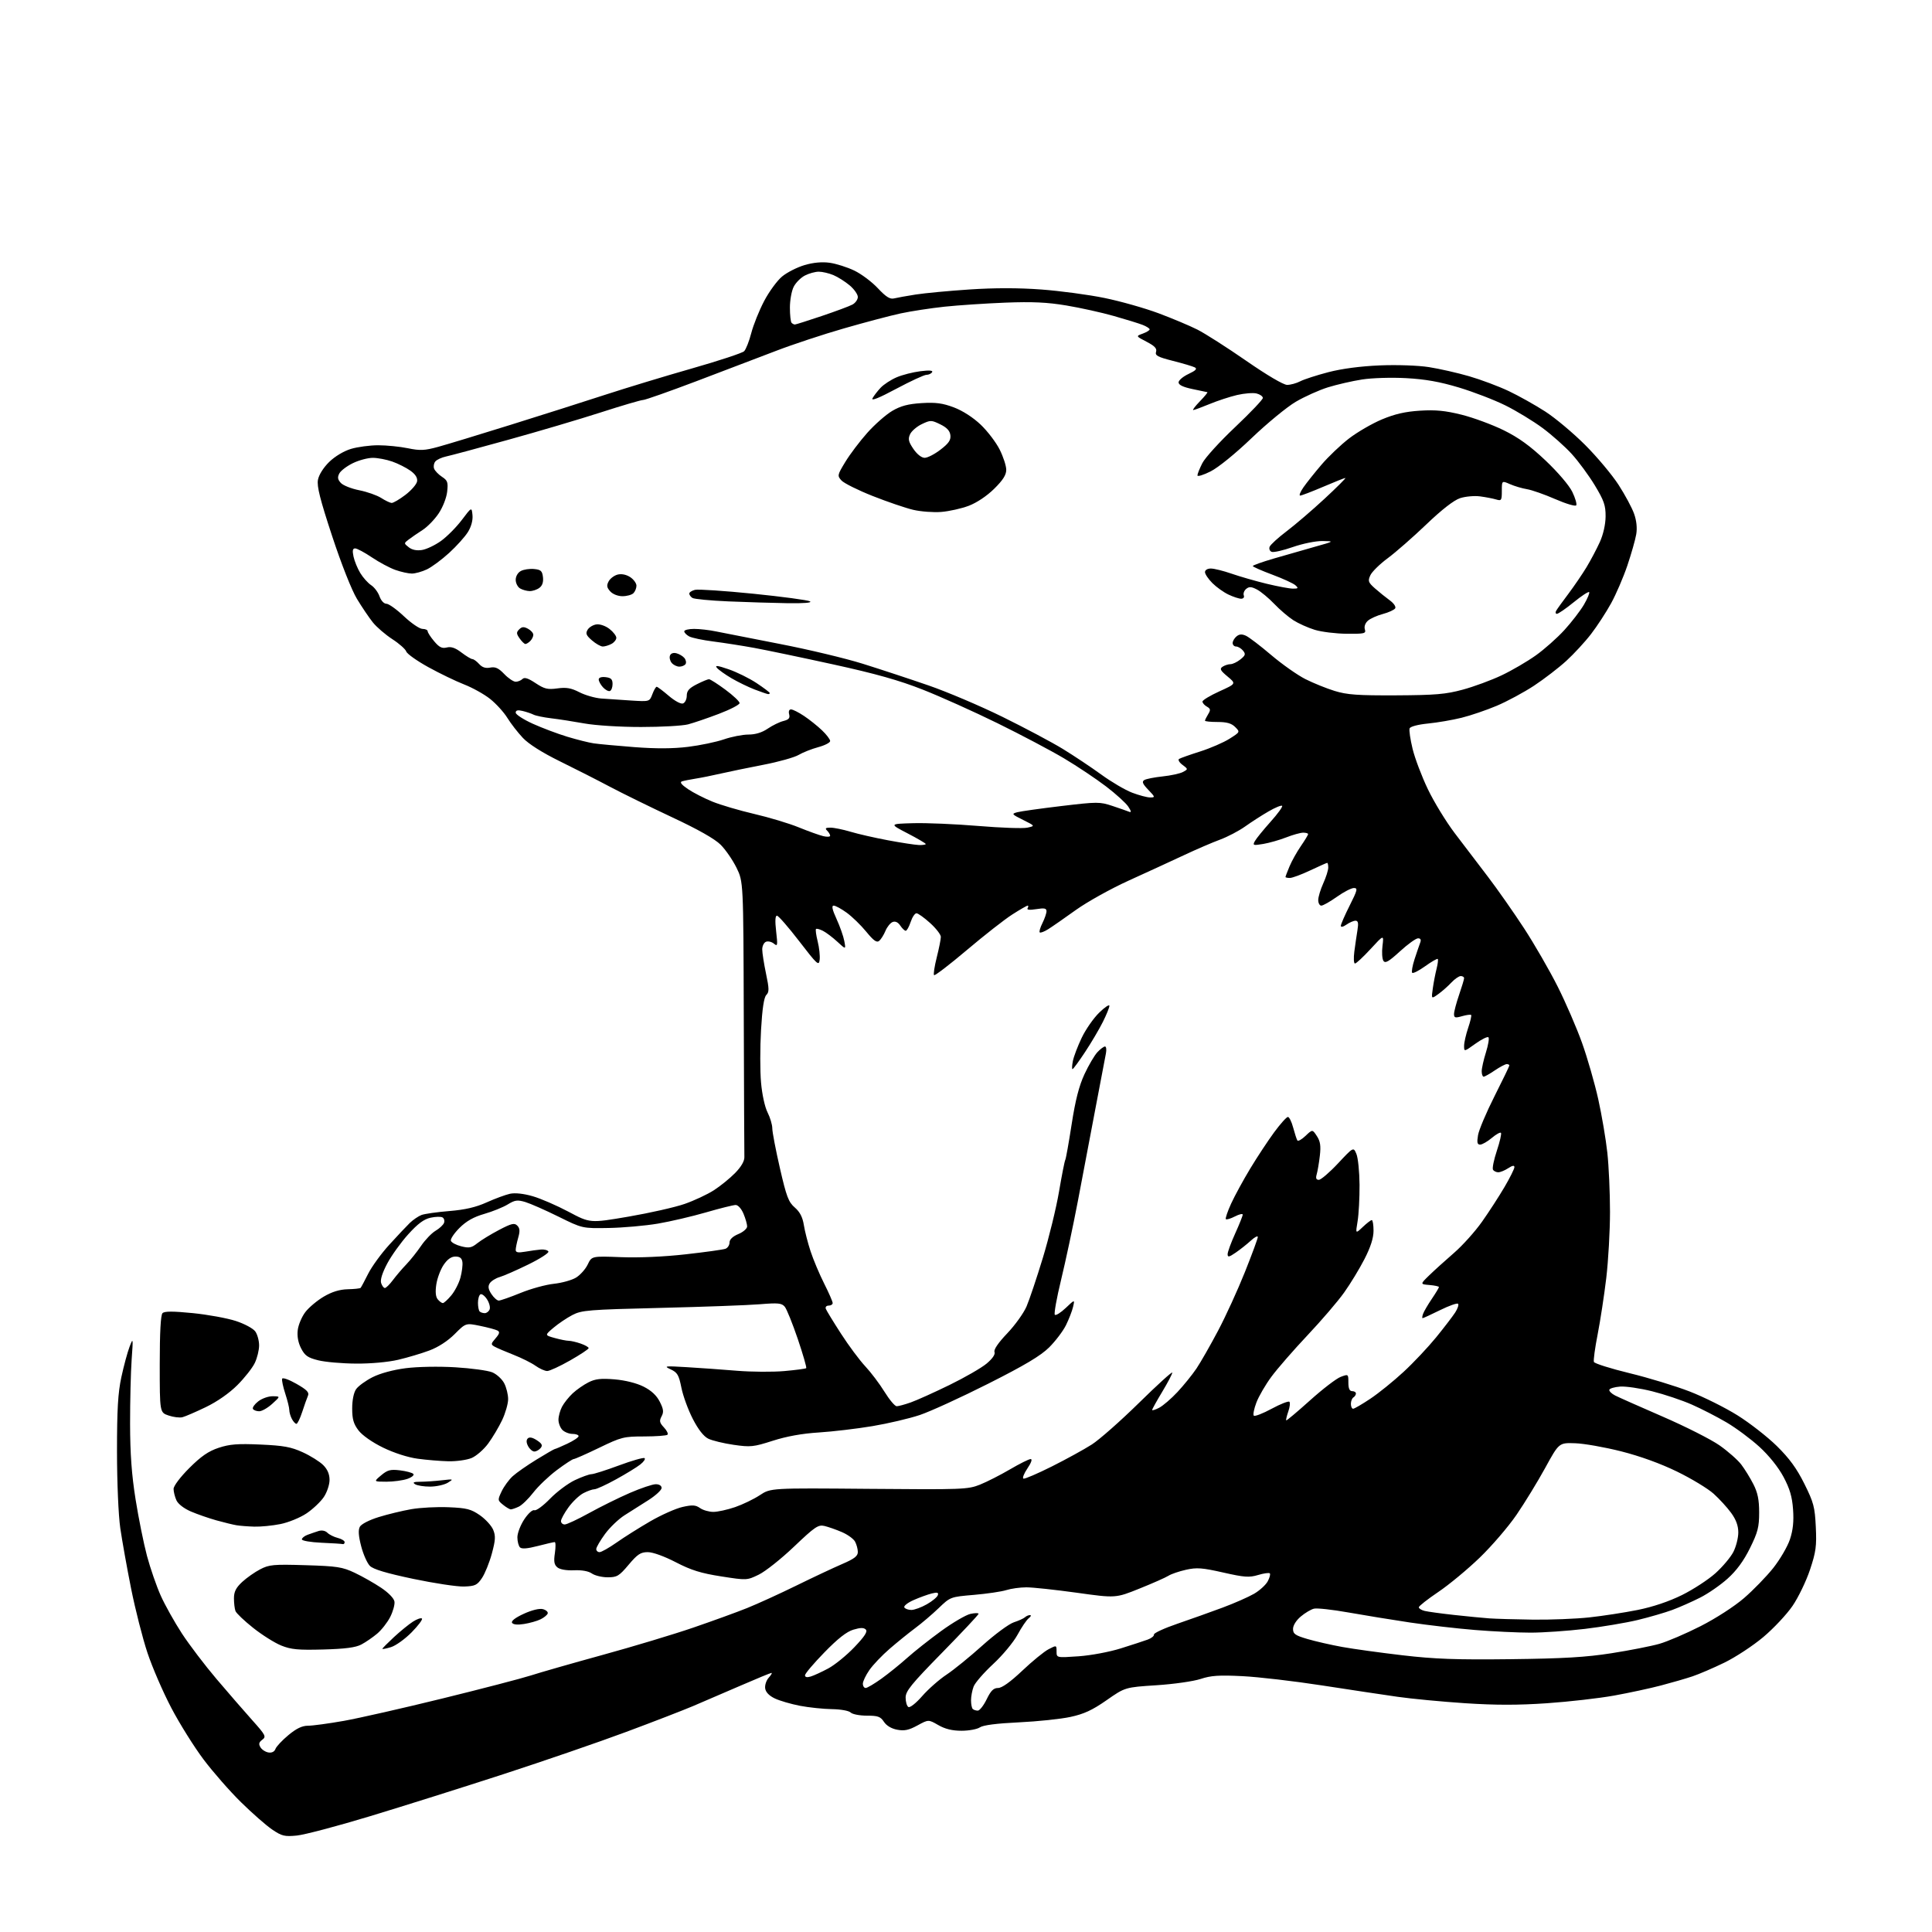 <?xml version="1.0" encoding="UTF-8" standalone="no"?>
<svg 
  version="1.1" 
  xmlns="http://www.w3.org/2000/svg" 
  xmlns:xlink="http://www.w3.org/1999/xlink" 
  xmlns:svg="http://www.w3.org/2000/svg"
  xmlns:rdf="http://www.w3.org/1999/02/22-rdf-syntax-ns#"
  xmlns:cc="http://creativecommons.org/ns#"
  xmlns:dc="http://purl.org/dc/elements/1.1/"
  viewBox="0 0 768 768"
  width="768"
  height="768"
>
<style>svg {background-color: white; }</style>"
<path stroke="none" fill="black" fill-rule="evenodd" d="M118.00,729.66C113.10,730.13 112.03,729.87 108.19,727.27C105.82,725.66 100.25,720.78 95.82,716.42C91.38,712.07 84.68,704.41 80.92,699.42C77.16,694.42 71.39,685.19 68.10,678.92C64.80,672.64 60.53,662.77 58.61,657.00C56.69,651.23 53.77,639.75 52.12,631.50C50.47,623.25 48.54,612.45 47.82,607.50C47.07,602.33 46.52,589.34 46.51,577.00C46.51,560.27 46.89,553.71 48.25,547.40C49.21,542.95 50.67,537.55 51.49,535.40C52.93,531.62 52.96,531.78 52.33,540.50C51.98,545.45 51.70,556.92 51.71,566.00C51.73,577.89 52.34,586.27 53.89,596.00C55.07,603.42 57.11,613.55 58.43,618.50C59.76,623.45 62.23,630.58 63.92,634.35C65.62,638.12 69.40,644.87 72.32,649.35C75.25,653.83 81.43,661.97 86.07,667.43C90.71,672.89 97.10,680.26 100.27,683.80C105.59,689.74 105.90,690.35 104.27,691.57C102.91,692.58 102.74,693.28 103.55,694.60C104.13,695.54 105.56,696.46 106.74,696.64C108.07,696.85 109.11,696.31 109.50,695.23C109.84,694.28 112.15,691.81 114.63,689.75C117.84,687.08 120.09,686.00 122.45,686.00C124.27,686.00 130.65,685.14 136.63,684.08C142.61,683.02 160.32,679.00 176.00,675.14C191.68,671.29 207.43,667.18 211.00,666.03C214.57,664.87 227.40,661.20 239.50,657.87C251.60,654.55 267.80,649.67 275.50,647.03C283.20,644.39 292.88,640.88 297.00,639.22C301.12,637.56 309.90,633.56 316.50,630.32C323.10,627.08 331.31,623.22 334.75,621.74C339.57,619.67 341.00,618.58 341.00,616.96C341.00,615.81 340.51,613.96 339.91,612.84C339.32,611.72 336.95,610.01 334.66,609.03C332.37,608.04 329.25,606.95 327.72,606.59C325.25,606.02 323.94,606.91 315.66,614.79C310.56,619.66 304.24,624.67 301.63,625.94C296.90,628.23 296.85,628.23 286.67,626.64C278.64,625.39 274.78,624.19 268.67,621.03C264.08,618.65 259.51,617.00 257.51,617.00C254.67,617.00 253.43,617.81 249.90,622.00C246.10,626.51 245.28,627.00 241.57,627.00C239.30,627.00 236.48,626.32 235.30,625.50C233.95,624.55 231.30,624.07 228.18,624.21C225.16,624.34 222.57,623.89 221.57,623.06C220.29,622.00 220.07,620.73 220.58,617.35C220.93,614.96 220.90,613.00 220.51,613.00C220.11,613.00 217.07,613.70 213.76,614.56C209.62,615.63 207.40,615.80 206.70,615.10C206.13,614.53 205.67,612.72 205.67,611.08C205.67,609.44 206.90,606.24 208.40,603.97C209.97,601.60 211.69,600.05 212.44,600.34C213.15,600.61 215.93,598.57 218.62,595.80C221.30,593.03 225.75,589.70 228.50,588.39C231.25,587.09 234.23,586.02 235.11,586.01C236.00,586.00 240.91,584.44 246.03,582.54C251.14,580.64 255.72,579.33 256.20,579.62C256.68,579.92 255.92,581.06 254.52,582.16C253.12,583.27 248.76,585.93 244.85,588.08C240.93,590.24 237.09,592.00 236.31,592.00C235.54,592.00 233.56,592.69 231.93,593.54C230.30,594.38 227.62,596.92 225.98,599.19C224.34,601.45 223.00,603.91 223.00,604.65C223.00,605.39 223.67,606.00 224.49,606.00C225.30,606.00 229.67,603.96 234.19,601.46C238.71,598.96 245.99,595.36 250.38,593.46C254.76,591.56 259.40,590.00 260.68,590.00C262.07,590.00 263.00,590.60 263.00,591.49C263.00,592.31 260.64,594.49 257.75,596.33C254.86,598.17 250.59,600.88 248.25,602.35C245.91,603.83 242.43,607.16 240.52,609.76C238.61,612.37 237.04,615.06 237.02,615.75C237.01,616.44 237.60,617.00 238.34,617.00C239.07,617.00 242.11,615.28 245.09,613.19C248.06,611.09 254.10,607.29 258.50,604.74C262.90,602.20 268.66,599.63 271.31,599.04C275.24,598.16 276.51,598.24 278.28,599.48C279.47,600.32 281.85,601.00 283.57,601.00C285.28,601.00 289.18,600.14 292.22,599.10C295.26,598.05 299.69,595.91 302.05,594.35C306.36,591.50 306.36,591.50 345.43,591.84C382.55,592.16 384.75,592.08 389.50,590.19C392.25,589.09 397.64,586.35 401.48,584.10C405.33,581.84 409.02,580.00 409.70,580.00C410.45,580.00 409.94,581.47 408.41,583.73C407.02,585.78 406.32,587.61 406.85,587.78C407.38,587.96 412.47,585.77 418.16,582.92C423.85,580.07 430.98,576.15 434.00,574.22C437.02,572.29 445.46,564.84 452.75,557.68C460.04,550.52 466.00,545.10 466.00,545.64C466.00,546.18 464.20,549.61 462.00,553.26C459.80,556.91 458.00,560.15 458.00,560.47C458.00,560.79 459.25,560.40 460.78,559.61C462.31,558.82 465.59,556.00 468.07,553.34C470.55,550.68 473.95,546.48 475.62,544.00C477.28,541.52 481.14,534.77 484.19,529.00C487.25,523.23 492.05,512.72 494.87,505.66C497.69,498.60 500.00,492.33 500.00,491.72C500.00,491.12 498.76,491.76 497.25,493.15C495.74,494.54 493.04,496.68 491.25,497.91C488.55,499.76 488.00,499.87 488.00,498.55C488.00,497.67 489.35,493.98 491.00,490.34C492.65,486.70 494.00,483.32 494.00,482.84C494.00,482.35 492.61,482.67 490.91,483.55C489.21,484.43 487.58,484.92 487.30,484.64C487.02,484.36 487.96,481.59 489.38,478.48C490.80,475.38 494.22,469.10 496.99,464.52C499.75,459.95 504.03,453.46 506.50,450.10C508.97,446.75 511.43,444.00 511.96,444.00C512.49,444.00 513.44,445.91 514.06,448.25C514.69,450.59 515.43,452.87 515.71,453.33C515.99,453.79 517.45,452.98 518.96,451.53C521.71,448.91 521.71,448.91 523.48,451.61C524.84,453.68 525.11,455.49 524.66,459.40C524.34,462.21 523.78,465.51 523.42,466.75C522.95,468.37 523.18,469.00 524.27,469.00C525.09,469.00 528.53,466.05 531.89,462.46C538.02,455.91 538.02,455.91 539.19,458.71C539.84,460.24 540.40,465.77 540.44,471.00C540.47,476.23 540.12,482.75 539.66,485.50C538.82,490.50 538.82,490.50 541.72,487.75C543.31,486.24 544.92,485.00 545.30,485.00C545.69,485.00 546.00,486.91 546.00,489.25C545.99,492.15 544.85,495.72 542.40,500.50C540.43,504.35 536.79,510.33 534.32,513.79C531.86,517.26 525.30,524.91 519.75,530.79C514.20,536.68 507.75,544.09 505.42,547.25C503.08,550.40 500.39,555.03 499.44,557.52C498.49,560.01 498.03,562.36 498.41,562.75C498.80,563.13 501.99,561.90 505.50,560.00C509.01,558.10 512.19,556.86 512.56,557.23C512.93,557.60 512.73,559.34 512.11,561.11C511.50,562.88 511.12,564.46 511.29,564.62C511.45,564.79 515.69,561.22 520.71,556.71C525.73,552.19 531.22,547.98 532.92,547.34C535.99,546.18 536.00,546.19 536.00,549.59C536.00,551.95 536.46,553.00 537.50,553.00C538.33,553.00 539.00,553.42 539.00,553.94C539.00,554.46 538.55,555.16 538.00,555.50C537.45,555.84 537.00,556.99 537.00,558.06C537.00,559.13 537.40,560.00 537.89,560.00C538.37,560.00 541.47,558.20 544.77,555.99C548.07,553.79 553.99,549.00 557.93,545.35C561.88,541.71 567.70,535.52 570.89,531.61C574.07,527.70 577.48,523.25 578.47,521.72C579.46,520.19 579.97,518.64 579.60,518.27C579.24,517.90 576.02,519.04 572.45,520.80C568.88,522.56 565.76,524.00 565.51,524.00C565.27,524.00 565.35,523.21 565.70,522.25C566.05,521.29 567.61,518.62 569.17,516.32C570.73,514.02 572.00,511.91 572.00,511.63C572.00,511.35 570.31,510.98 568.25,510.81C564.50,510.50 564.50,510.50 568.10,507.00C570.08,505.07 574.50,501.08 577.91,498.12C581.33,495.17 586.39,489.54 589.15,485.62C591.91,481.71 595.93,475.50 598.08,471.83C600.24,468.15 602.00,464.62 602.00,463.96C602.00,463.15 601.20,463.29 599.54,464.38C598.18,465.27 596.41,466.00 595.59,466.00C594.78,466.00 593.83,465.54 593.49,464.98C593.14,464.41 593.83,461.01 595.03,457.41C596.23,453.82 596.95,450.62 596.65,450.31C596.34,450.00 594.68,450.93 592.97,452.38C591.25,453.82 589.19,455.00 588.38,455.00C587.24,455.00 587.05,454.17 587.54,451.25C587.88,449.19 590.83,442.22 594.08,435.78C597.34,429.33 600.00,423.81 600.00,423.53C600.00,423.24 599.53,423.00 598.95,423.00C598.37,423.00 596.24,424.13 594.21,425.50C592.19,426.88 590.19,428.00 589.77,428.00C589.35,428.00 589.00,427.03 589.00,425.84C589.00,424.65 589.76,421.28 590.68,418.35C591.60,415.42 592.05,412.72 591.68,412.34C591.30,411.97 588.97,413.12 586.50,414.89C582.00,418.12 582.00,418.12 582.00,415.74C582.00,414.43 582.73,411.23 583.61,408.62C584.50,406.02 585.03,403.70 584.80,403.46C584.56,403.23 582.93,403.45 581.18,403.95C578.46,404.73 578.00,404.60 578.00,403.09C578.00,402.11 578.90,398.70 580.00,395.50C581.10,392.30 582.00,389.31 582.00,388.84C582.00,388.38 581.40,388.00 580.67,388.00C579.95,388.00 578.26,389.17 576.92,390.60C575.59,392.03 573.25,394.09 571.72,395.18C568.95,397.17 568.95,397.17 569.57,392.84C569.91,390.45 570.59,386.95 571.07,385.06C571.55,383.16 571.76,381.43 571.53,381.20C571.31,380.97 569.07,382.26 566.56,384.06C564.05,385.86 561.72,387.05 561.37,386.71C561.03,386.36 561.46,383.90 562.33,381.23C563.20,378.57 564.21,375.63 564.56,374.70C565.00,373.56 564.71,373.00 563.69,373.00C562.85,373.00 559.61,375.33 556.50,378.18C551.99,382.30 550.65,383.06 549.92,381.93C549.42,381.14 549.25,378.48 549.56,376.00C550.11,371.50 550.11,371.50 544.81,377.26C541.89,380.43 539.11,383.02 538.62,383.01C538.14,383.01 538.03,380.86 538.37,378.25C538.72,375.64 539.27,371.81 539.61,369.75C540.07,366.93 539.88,366.00 538.83,366.00C538.07,366.00 536.44,366.70 535.22,367.56C533.92,368.47 533.00,368.66 533.00,368.03C533.00,367.44 534.58,363.81 536.51,359.98C539.61,353.82 539.81,353.00 538.19,353.00C537.18,353.00 534.14,354.57 531.43,356.50C528.72,358.42 525.94,360.00 525.25,360.00C524.56,360.00 524.01,358.99 524.02,357.75C524.03,356.51 524.93,353.54 526.02,351.14C527.11,348.74 528.00,345.93 528.00,344.89C528.00,343.85 527.82,343.00 527.59,343.00C527.36,343.00 524.33,344.35 520.84,346.00C517.35,347.65 513.71,349.00 512.75,349.00C511.79,349.00 511.00,348.83 511.00,348.62C511.00,348.41 511.72,346.51 512.61,344.39C513.49,342.28 515.52,338.65 517.11,336.34C518.70,334.03 520.00,331.88 520.00,331.57C520.00,331.26 519.12,331.00 518.04,331.00C516.96,331.00 513.92,331.85 511.29,332.88C508.65,333.91 504.55,335.08 502.16,335.48C498.14,336.15 497.89,336.07 498.83,334.35C499.39,333.33 502.19,329.89 505.04,326.70C507.90,323.52 509.98,320.65 509.67,320.33C509.35,320.02 506.93,321.00 504.30,322.53C501.66,324.05 497.48,326.74 495.00,328.51C492.52,330.28 488.02,332.64 485.00,333.76C481.98,334.87 475.45,337.68 470.50,340.01C465.55,342.33 455.74,346.84 448.69,350.04C441.64,353.24 432.19,358.50 427.69,361.72C423.19,364.95 418.22,368.40 416.66,369.38C415.10,370.36 413.59,370.93 413.31,370.64C413.02,370.36 413.51,368.68 414.40,366.91C415.28,365.14 416.00,363.03 416.00,362.22C416.00,361.05 415.14,360.88 411.93,361.40C409.25,361.82 408.07,361.70 408.49,361.02C408.83,360.46 408.84,360.00 408.51,360.00C408.18,360.00 405.41,361.59 402.37,363.54C399.32,365.49 391.21,371.84 384.35,377.65C377.49,383.45 371.62,387.95 371.31,387.64C370.99,387.33 371.47,384.15 372.37,380.58C373.27,377.01 374.00,373.34 374.00,372.43C374.00,371.52 372.09,369.04 369.75,366.93C367.41,364.81 364.97,363.06 364.33,363.04C363.68,363.02 362.64,364.57 362.00,366.50C361.36,368.43 360.48,370.00 360.04,370.00C359.60,370.00 358.63,369.07 357.87,367.93C356.99,366.61 355.91,366.10 354.84,366.51C353.93,366.86 352.64,368.45 351.98,370.04C351.32,371.63 350.20,373.42 349.49,374.01C348.51,374.82 347.28,373.95 344.35,370.37C342.23,367.78 338.74,364.39 336.60,362.83C334.45,361.27 332.12,360.00 331.41,360.00C330.49,360.00 330.82,361.55 332.54,365.31C333.88,368.23 335.27,372.17 335.62,374.06C336.27,377.50 336.27,377.50 332.88,374.37C331.02,372.65 328.45,370.70 327.16,370.04C325.88,369.38 324.62,369.04 324.37,369.30C324.12,369.55 324.42,371.77 325.04,374.23C325.66,376.69 326.01,379.96 325.83,381.50C325.53,384.08 324.90,383.51 317.70,374.15C313.41,368.57 309.43,364.00 308.85,364.00C308.16,364.00 308.05,366.10 308.53,370.23C309.18,375.88 309.10,376.33 307.64,375.11C306.75,374.38 305.34,374.04 304.51,374.36C303.68,374.68 303.00,376.05 303.00,377.40C303.00,378.76 303.68,383.08 304.50,387.01C305.78,393.07 305.79,394.35 304.62,395.52C303.69,396.45 303.01,400.95 302.52,409.47C302.12,416.39 302.12,425.75 302.52,430.27C302.93,435.02 304.03,440.07 305.12,442.21C306.15,444.25 307.00,447.10 307.00,448.55C307.00,450.00 308.36,457.10 310.02,464.34C312.63,475.70 313.44,477.84 315.94,480.00C317.97,481.76 319.04,483.83 319.54,486.96C319.93,489.42 321.13,494.12 322.22,497.42C323.30,500.72 325.72,506.46 327.59,510.18C329.47,513.90 331.00,517.41 331.00,517.98C331.00,518.54 330.28,519.00 329.39,519.00C328.49,519.00 328.00,519.57 328.28,520.29C328.56,521.01 331.27,525.45 334.32,530.17C337.36,534.89 341.70,540.72 343.96,543.13C346.21,545.53 349.65,550.09 351.60,553.25C353.55,556.41 355.73,559.00 356.45,559.00C357.16,559.00 359.68,558.32 362.05,557.48C364.41,556.65 371.33,553.53 377.42,550.56C383.52,547.58 390.17,543.75 392.20,542.04C394.54,540.08 395.70,538.37 395.33,537.43C394.97,536.48 396.83,533.76 400.39,530.03C403.48,526.79 406.94,521.97 408.07,519.33C409.20,516.69 412.12,508.00 414.55,500.01C416.98,492.03 419.88,480.17 420.98,473.66C422.09,467.14 423.21,461.47 423.47,461.06C423.72,460.64 424.86,454.27 426.00,446.90C427.49,437.28 428.93,431.67 431.10,427.00C432.76,423.43 435.08,419.49 436.24,418.25C437.40,417.01 438.76,416.00 439.25,416.00C439.75,416.00 439.91,417.24 439.62,418.75C439.32,420.26 437.46,430.05 435.48,440.50C433.51,450.95 430.35,467.60 428.46,477.50C426.57,487.40 423.57,501.45 421.81,508.71C420.04,515.98 418.92,522.25 419.31,522.64C419.71,523.04 421.66,521.82 423.65,519.93C427.26,516.50 427.26,516.50 426.56,519.50C426.18,521.15 424.90,524.43 423.73,526.80C422.56,529.16 419.55,533.12 417.05,535.61C413.67,538.95 407.43,542.68 392.86,550.03C382.06,555.48 369.82,561.08 365.66,562.48C361.50,563.88 353.01,565.87 346.80,566.91C340.58,567.95 331.00,569.08 325.50,569.43C318.88,569.84 312.70,570.96 307.20,572.72C299.53,575.18 298.36,575.31 291.64,574.34C287.65,573.76 283.11,572.66 281.55,571.90C279.71,570.99 277.55,568.23 275.38,564.00C273.54,560.42 271.51,554.86 270.87,551.64C269.85,546.57 269.28,545.58 266.60,544.34C263.73,543.01 264.21,542.94 273.00,543.47C278.23,543.78 287.23,544.42 293.00,544.90C298.77,545.37 307.22,545.42 311.77,545.02C316.32,544.62 320.24,544.10 320.48,543.86C320.72,543.62 319.21,538.41 317.14,532.28C315.06,526.16 312.73,520.38 311.96,519.45C310.75,518.00 309.37,517.86 302.03,518.46C297.34,518.85 279.55,519.50 262.50,519.91C233.80,520.61 231.20,520.82 227.50,522.76C225.30,523.91 221.93,526.18 220.01,527.81C216.51,530.77 216.51,530.77 220.51,531.88C222.70,532.49 225.22,532.99 226.10,532.99C226.98,533.00 229.12,533.49 230.85,534.10C232.58,534.70 234.00,535.51 234.00,535.90C234.00,536.29 230.68,538.49 226.62,540.80C222.56,543.11 218.47,545.00 217.52,545.00C216.58,545.00 214.49,544.06 212.88,542.92C211.28,541.77 207.34,539.81 204.13,538.55C200.92,537.29 197.54,535.84 196.61,535.32C195.07,534.46 195.10,534.19 197.00,532.00C198.57,530.19 198.76,529.45 197.78,528.92C197.08,528.53 193.95,527.69 190.83,527.05C185.16,525.89 185.16,525.89 180.74,530.32C177.99,533.07 174.20,535.53 170.71,536.83C167.63,537.99 162.05,539.65 158.30,540.53C154.29,541.47 147.40,542.10 141.50,542.05C136.00,542.02 129.25,541.43 126.50,540.74C122.35,539.71 121.19,538.90 119.70,536.00C118.52,533.72 118.06,531.18 118.36,528.71C118.61,526.63 119.97,523.42 121.37,521.58C122.77,519.74 126.08,516.97 128.71,515.42C131.98,513.50 135.00,512.58 138.22,512.50C140.82,512.44 143.13,512.19 143.35,511.95C143.58,511.70 144.93,509.18 146.35,506.34C147.78,503.50 151.54,498.32 154.71,494.84C157.88,491.35 161.56,487.45 162.87,486.17C164.19,484.90 166.29,483.46 167.54,482.98C168.79,482.51 173.77,481.80 178.61,481.41C184.88,480.90 189.14,479.91 193.45,477.97C196.78,476.47 200.96,474.93 202.73,474.54C204.75,474.11 208.13,474.47 211.73,475.51C214.91,476.42 221.34,479.21 226.03,481.70C234.56,486.24 234.56,486.24 249.89,483.62C258.32,482.17 268.33,479.91 272.12,478.59C275.92,477.27 281.16,474.82 283.76,473.15C286.37,471.47 290.18,468.38 292.24,466.27C294.63,463.82 295.96,461.54 295.90,459.96C295.86,458.61 295.75,433.43 295.66,404.00C295.50,350.50 295.50,350.50 292.77,344.93C291.26,341.87 288.43,337.76 286.47,335.80C284.13,333.46 277.52,329.72 267.20,324.89C258.57,320.84 247.45,315.39 242.50,312.77C237.55,310.14 228.55,305.57 222.50,302.60C215.56,299.19 210.16,295.77 207.87,293.35C205.87,291.23 203.08,287.64 201.68,285.37C200.27,283.09 197.18,279.70 194.81,277.82C192.44,275.94 187.80,273.36 184.50,272.08C181.20,270.79 174.79,267.70 170.26,265.20C165.73,262.70 161.79,259.90 161.50,258.99C161.20,258.07 158.71,255.85 155.95,254.07C153.20,252.28 149.72,249.29 148.22,247.42C146.72,245.55 143.88,241.35 141.91,238.09C139.80,234.61 135.73,224.32 132.04,213.13C127.23,198.53 125.91,193.30 126.39,190.74C126.77,188.73 128.56,185.89 130.85,183.64C133.13,181.42 136.65,179.31 139.50,178.45C142.15,177.65 147.03,177.00 150.35,177.00C153.67,177.00 158.96,177.53 162.12,178.18C167.00,179.19 168.79,179.11 174.18,177.63C177.65,176.68 190.62,172.74 203.00,168.87C215.38,165.01 232.25,159.64 240.50,156.95C248.75,154.26 264.27,149.54 275.00,146.48C285.73,143.42 295.09,140.33 295.80,139.62C296.52,138.90 297.80,135.66 298.64,132.41C299.48,129.16 301.78,123.44 303.74,119.70C305.70,115.96 308.92,111.55 310.90,109.91C312.88,108.27 316.91,106.23 319.85,105.37C323.37,104.34 326.78,104.03 329.85,104.46C332.41,104.82 336.78,106.21 339.58,107.55C342.37,108.88 346.59,112.04 348.95,114.57C352.18,118.01 353.78,119.02 355.38,118.63C356.54,118.34 360.43,117.64 364.00,117.08C367.57,116.52 377.20,115.61 385.40,115.07C395.30,114.41 404.85,114.41 413.90,115.08C421.38,115.63 432.70,117.15 439.05,118.45C445.41,119.75 455.08,122.49 460.55,124.53C466.02,126.58 472.98,129.50 476.00,131.03C479.02,132.56 487.74,138.12 495.36,143.40C503.62,149.13 510.20,153.00 511.66,153.00C513.00,153.00 515.35,152.36 516.87,151.57C518.39,150.78 523.43,149.15 528.07,147.94C533.44,146.55 540.86,145.57 548.50,145.25C555.40,144.97 563.69,145.26 568.00,145.93C572.12,146.57 579.32,148.20 584.00,149.56C588.67,150.91 595.76,153.57 599.75,155.46C603.73,157.35 610.25,161.00 614.25,163.58C618.24,166.15 625.38,172.14 630.12,176.88C634.86,181.62 640.84,188.76 643.41,192.74C645.98,196.72 648.76,201.89 649.58,204.24C650.55,206.97 650.85,209.90 650.43,212.39C650.07,214.54 648.48,220.11 646.91,224.78C645.33,229.45 642.42,236.21 640.44,239.81C638.46,243.41 634.88,248.91 632.48,252.02C630.09,255.14 625.65,259.94 622.63,262.71C619.61,265.47 613.84,269.90 609.82,272.56C605.79,275.21 599.12,278.81 595.00,280.55C590.88,282.29 584.58,284.44 581.00,285.32C577.42,286.21 571.42,287.24 567.66,287.61C563.65,288.01 560.62,288.81 560.34,289.55C560.08,290.24 560.61,293.89 561.52,297.65C562.43,301.42 565.17,308.65 567.60,313.72C570.03,318.79 574.85,326.67 578.30,331.22C581.76,335.77 587.68,343.55 591.46,348.50C595.23,353.45 601.70,362.68 605.83,369.00C609.95,375.32 615.96,385.74 619.18,392.13C622.40,398.53 626.78,408.66 628.91,414.63C631.04,420.61 633.94,430.68 635.34,437.00C636.74,443.32 638.36,452.87 638.94,458.21C639.53,463.55 640.00,474.13 640.00,481.72C640.00,489.30 639.33,501.13 638.52,508.01C637.70,514.88 636.16,524.94 635.10,530.38C634.03,535.81 633.36,540.77 633.60,541.39C633.84,542.01 640.21,544.02 647.77,545.86C655.32,547.69 666.07,550.97 671.67,553.14C677.26,555.31 685.81,559.57 690.67,562.61C695.52,565.64 702.56,571.13 706.31,574.81C711.31,579.73 714.21,583.70 717.25,589.81C720.96,597.26 721.43,599.05 721.81,606.96C722.18,614.61 721.87,616.89 719.50,624.00C717.99,628.52 714.88,634.98 712.57,638.36C710.26,641.74 705.03,647.32 700.94,650.76C696.85,654.20 689.90,658.76 685.50,660.91C681.10,663.05 675.37,665.51 672.77,666.38C670.18,667.25 664.55,668.88 660.27,670.00C656.00,671.13 647.62,672.93 641.66,674.01C635.69,675.09 623.70,676.46 614.99,677.06C603.54,677.85 594.55,677.85 582.45,677.06C573.25,676.45 561.18,675.31 555.62,674.51C550.05,673.72 536.50,671.68 525.50,669.98C514.50,668.28 500.29,666.62 493.93,666.30C484.58,665.83 481.37,666.05 477.27,667.41C474.47,668.34 466.57,669.47 459.71,669.91C447.25,670.72 447.25,670.72 439.88,675.86C434.19,679.83 430.89,681.35 425.50,682.51C421.65,683.34 412.43,684.31 405.00,684.66C396.24,685.07 390.81,685.77 389.53,686.65C388.44,687.39 385.16,688.00 382.23,688.00C378.52,688.00 375.70,687.31 372.99,685.75C369.08,683.50 369.08,683.50 364.70,685.89C361.28,687.76 359.52,688.13 356.65,687.59C354.37,687.17 352.38,685.98 351.38,684.45C350.01,682.37 348.99,682.00 344.58,682.00C341.73,682.00 338.84,681.44 338.15,680.75C337.44,680.04 334.21,679.46 330.70,679.41C327.29,679.36 321.57,678.76 318.00,678.08C314.43,677.39 309.93,676.08 308.00,675.16C305.74,674.08 304.38,672.67 304.17,671.16C303.99,669.88 304.62,667.97 305.57,666.92C306.53,665.86 307.03,665.00 306.68,665.00C306.34,665.00 300.75,667.30 294.28,670.11C287.80,672.92 279.35,676.55 275.50,678.19C271.65,679.82 259.73,684.44 249.00,688.43C238.28,692.43 216.22,700.02 200.00,705.30C183.78,710.57 159.93,718.09 147.00,722.00C134.07,725.92 121.03,729.36 118.00,729.66zM388.68,680.00C389.42,680.00 391.01,677.98 392.21,675.50C393.88,672.06 394.95,671.00 396.75,671.00C398.29,671.00 401.62,668.62 406.38,664.12C410.38,660.33 415.08,656.49 416.83,655.59C419.99,653.95 420.00,653.96 420.00,656.48C420.00,659.01 420.00,659.01 428.75,658.40C433.63,658.06 441.04,656.67 445.50,655.27C449.90,653.89 454.72,652.32 456.21,651.77C457.71,651.23 458.83,650.32 458.71,649.76C458.60,649.19 462.77,647.26 468.00,645.47C473.23,643.68 481.32,640.79 486.00,639.05C490.68,637.31 496.32,634.82 498.54,633.53C500.76,632.23 503.20,630.00 503.95,628.58C504.71,627.16 505.08,625.75 504.77,625.43C504.45,625.12 502.35,625.41 500.10,626.09C496.56,627.15 494.66,627.01 486.23,625.10C477.92,623.22 475.72,623.05 471.48,624.00C468.74,624.61 465.60,625.68 464.50,626.38C463.40,627.08 458.23,629.37 453.00,631.47C443.50,635.30 443.50,635.30 428.00,633.13C419.48,631.95 410.47,630.98 407.99,630.99C405.51,630.99 401.91,631.49 399.99,632.10C398.07,632.70 392.29,633.55 387.14,633.99C377.83,634.78 377.77,634.80 373.14,639.25C370.59,641.70 366.40,645.27 363.83,647.18C361.26,649.09 356.69,652.79 353.67,655.40C350.64,658.01 347.01,661.82 345.59,663.88C344.16,665.93 343.00,668.37 343.00,669.30C343.00,670.24 343.50,671.00 344.12,671.00C344.73,671.00 347.54,669.34 350.37,667.31C353.19,665.28 357.79,661.57 360.59,659.06C363.38,656.55 369.46,651.75 374.09,648.38C378.71,645.02 383.96,641.95 385.75,641.55C387.54,641.16 389.00,641.14 389.00,641.51C389.00,641.87 382.48,648.83 374.50,656.97C362.22,669.50 360.00,672.23 360.00,674.82C360.00,676.51 360.49,678.19 361.10,678.56C361.72,678.94 364.12,677.05 366.58,674.23C368.99,671.47 373.33,667.64 376.23,665.72C379.13,663.80 385.55,658.58 390.50,654.13C395.45,649.68 401.07,645.53 403.00,644.90C404.93,644.27 406.93,643.36 407.45,642.88C407.97,642.40 408.87,642.01 409.45,642.03C410.03,642.05 409.80,642.61 408.93,643.28C408.07,643.95 406.06,646.91 404.47,649.86C402.87,652.80 398.53,658.03 394.81,661.47C391.10,664.91 387.59,668.94 387.03,670.43C386.46,671.91 386.00,674.38 386.00,675.90C386.00,677.42 386.30,678.97 386.67,679.33C387.03,679.70 387.94,680.00 388.68,680.00zM322.25,666.45C323.49,666.08 326.64,664.63 329.25,663.23C331.86,661.83 336.53,658.03 339.63,654.78C343.74,650.47 344.97,648.57 344.17,647.77C343.36,646.96 342.02,646.98 339.22,647.82C336.55,648.62 333.04,651.37 327.69,656.87C323.46,661.21 320.00,665.30 320.00,665.95C320.00,666.71 320.80,666.89 322.25,666.45zM600.50,659.55C621.53,659.30 630.40,658.78 640.62,657.18C647.84,656.05 656.39,654.37 659.62,653.45C662.86,652.52 670.24,649.36 676.03,646.41C682.08,643.33 689.41,638.60 693.26,635.28C696.95,632.10 702.18,626.71 704.89,623.31C707.59,619.90 710.58,614.78 711.53,611.92C712.75,608.24 713.11,604.79 712.77,600.03C712.41,594.97 711.47,591.79 708.97,587.09C706.92,583.26 703.24,578.66 699.43,575.17C696.02,572.05 690.14,567.68 686.36,565.45C682.59,563.23 676.35,560.02 672.50,558.33C668.65,556.63 661.57,554.26 656.77,553.06C651.97,551.86 646.23,551.02 644.01,551.19C641.78,551.36 639.86,551.93 639.73,552.46C639.60,552.99 640.62,554.00 642.00,554.71C643.38,555.42 651.92,559.21 661.00,563.15C670.08,567.09 680.23,572.23 683.57,574.58C686.91,576.93 690.79,580.35 692.18,582.18C693.57,584.00 695.74,587.52 697.00,590.00C698.72,593.37 699.29,596.19 699.29,601.26C699.29,607.03 698.76,609.11 695.63,615.43C693.14,620.48 690.31,624.33 686.77,627.51C683.92,630.08 678.98,633.50 675.79,635.10C672.61,636.71 667.64,638.91 664.75,639.98C661.86,641.05 655.67,642.85 651.00,643.98C646.33,645.10 636.88,646.69 630.01,647.51C623.13,648.33 613.41,649.00 608.40,649.00C603.39,649.00 593.49,648.53 586.40,647.95C579.30,647.38 567.65,646.03 560.50,644.97C553.35,643.90 542.33,642.10 536.00,640.98C529.67,639.85 523.52,639.17 522.33,639.47C521.13,639.76 518.77,641.16 517.08,642.59C515.26,644.12 514.00,646.13 514.00,647.52C514.00,649.50 514.87,650.11 519.75,651.54C522.91,652.47 529.10,653.88 533.50,654.68C537.90,655.48 548.70,656.97 557.50,658.00C570.31,659.50 578.88,659.81 600.50,659.55zM128.50,655.70C118.50,655.97 115.71,655.71 111.78,654.12C109.18,653.07 104.16,649.91 100.63,647.10C97.10,644.30 93.94,641.29 93.61,640.42C93.27,639.55 93.00,637.27 93.00,635.36C93.00,632.73 93.79,631.16 96.25,628.87C98.04,627.21 101.28,624.93 103.45,623.81C107.01,621.96 108.74,621.80 121.45,622.19C133.99,622.57 136.09,622.89 141.00,625.21C144.03,626.64 148.75,629.32 151.50,631.16C154.48,633.16 156.63,635.39 156.81,636.68C156.98,637.87 156.21,640.62 155.10,642.80C153.99,644.97 151.66,647.95 149.92,649.41C148.18,650.87 145.35,652.82 143.63,653.72C141.36,654.92 137.22,655.46 128.50,655.70zM155.43,654.76C153.54,655.34 152.00,655.64 152.00,655.43C152.00,655.21 154.08,653.12 156.61,650.77C159.15,648.42 162.54,645.66 164.15,644.63C165.77,643.59 167.38,643.04 167.73,643.40C168.09,643.75 166.24,646.22 163.62,648.88C161.01,651.53 157.32,654.18 155.43,654.76zM208.33,645.56C205.71,645.98 204.00,645.81 203.55,645.09C203.12,644.38 204.85,643.04 208.20,641.51C211.46,640.02 214.42,639.30 215.81,639.66C217.06,639.99 217.92,640.76 217.72,641.38C217.52,641.99 216.24,643.04 214.88,643.70C213.53,644.37 210.58,645.20 208.33,645.56zM609.29,643.83C616.32,643.92 626.45,643.52 631.79,642.94C637.13,642.36 645.77,641.03 651.00,639.98C657.09,638.75 663.42,636.62 668.63,634.05C673.10,631.83 679.08,627.93 681.93,625.37C684.77,622.82 687.98,619.00 689.05,616.90C690.12,614.80 691.00,611.33 691.00,609.19C691.00,606.50 690.12,604.10 688.16,601.40C686.60,599.26 683.47,595.83 681.20,593.79C678.93,591.74 672.41,587.79 666.71,585.01C660.12,581.79 652.03,578.86 644.43,576.93C637.87,575.27 629.63,573.82 626.12,573.71C619.73,573.50 619.73,573.50 614.25,583.50C611.24,588.99 606.11,597.38 602.85,602.14C599.60,606.89 593.00,614.57 588.19,619.21C583.38,623.85 575.97,629.99 571.72,632.85C567.47,635.72 564.00,638.45 564.00,638.92C564.00,639.40 565.03,640.04 566.29,640.36C567.54,640.67 572.83,641.40 578.04,641.97C583.24,642.54 589.52,643.15 592.00,643.33C594.48,643.51 602.26,643.73 609.29,643.83zM362.31,639.98C363.51,639.97 366.27,638.96 368.42,637.73C370.58,636.51 372.55,634.87 372.80,634.11C373.16,633.04 372.60,632.88 370.38,633.43C368.80,633.83 365.55,635.00 363.18,636.05C360.80,637.10 359.14,638.41 359.49,638.98C359.83,639.54 361.10,639.99 362.31,639.98zM184.47,630.67C181.73,630.76 172.63,629.38 164.23,627.62C153.53,625.36 148.38,623.82 147.02,622.45C145.96,621.38 144.40,617.86 143.57,614.64C142.51,610.56 142.35,608.21 143.04,606.92C143.62,605.85 146.76,604.23 150.54,603.06C154.12,601.95 159.96,600.54 163.52,599.92C167.09,599.30 173.75,598.95 178.34,599.15C185.53,599.45 187.23,599.89 190.75,602.32C192.99,603.88 195.37,606.48 196.05,608.11C197.06,610.57 196.97,612.19 195.52,617.57C194.55,621.14 192.79,625.51 191.60,627.28C189.68,630.13 188.86,630.52 184.47,630.67zM136.25,613.80C135.84,613.69 132.01,613.44 127.75,613.26C123.49,613.07 120.00,612.47 120.00,611.93C120.00,611.39 121.01,610.57 122.25,610.11C123.49,609.65 125.47,608.97 126.64,608.60C127.94,608.20 129.33,608.47 130.15,609.30C130.91,610.05 132.75,610.97 134.26,611.35C135.77,611.73 137.00,612.48 137.00,613.02C137.00,613.56 136.66,613.91 136.25,613.80zM101.08,606.86C98.56,606.79 95.38,606.54 94.00,606.31C92.62,606.08 89.03,605.20 86.00,604.36C82.97,603.51 78.42,601.93 75.88,600.84C73.13,599.66 70.80,597.86 70.13,596.39C69.51,595.02 69.00,592.99 69.00,591.86C69.00,590.68 71.66,587.16 75.25,583.57C79.95,578.88 82.84,576.88 86.91,575.53C91.28,574.08 94.45,573.83 103.52,574.23C112.75,574.64 115.70,575.18 120.34,577.30C123.43,578.71 127.10,581.01 128.48,582.39C130.18,584.09 131.00,586.01 131.00,588.31C131.00,590.18 129.98,593.23 128.72,595.10C127.47,596.97 124.38,599.89 121.86,601.59C119.31,603.30 114.69,605.19 111.47,605.84C108.28,606.48 103.60,606.94 101.08,606.86zM203.06,600.00C202.60,600.00 201.21,599.18 199.98,598.18C197.79,596.41 197.78,596.27 199.41,592.83C200.34,590.88 202.31,588.18 203.80,586.82C205.28,585.46 209.56,582.48 213.31,580.18C217.05,577.88 220.32,576.00 220.57,576.00C220.82,576.00 223.04,575.05 225.51,573.89C227.98,572.73 230.00,571.38 230.00,570.89C230.00,570.40 228.91,570.00 227.57,570.00C226.24,570.00 224.44,569.29 223.57,568.43C222.71,567.56 222.00,565.74 222.00,564.38C222.00,563.02 222.63,560.69 223.41,559.20C224.19,557.72 226.10,555.31 227.66,553.86C229.22,552.41 232.05,550.44 233.95,549.49C236.66,548.12 238.87,547.87 244.32,548.32C248.54,548.68 253.03,549.80 255.82,551.20C258.91,552.75 261.00,554.70 262.26,557.19C263.77,560.16 263.91,561.30 262.98,563.03C262.02,564.83 262.18,565.56 263.92,567.42C265.08,568.64 265.71,569.95 265.34,570.32C264.97,570.70 260.80,571.00 256.08,571.01C247.96,571.01 247.00,571.25 238.19,575.51C233.08,577.98 228.51,580.00 228.05,580.00C227.60,580.00 224.58,581.97 221.36,584.38C218.14,586.79 213.93,590.81 212.00,593.31C210.07,595.81 207.47,598.33 206.20,598.93C204.94,599.52 203.53,600.00 203.06,600.00zM171.00,590.95C168.53,590.96 165.82,590.53 165.00,590.00C163.88,589.28 164.41,589.03 167.11,589.02C169.10,589.01 172.92,588.75 175.61,588.44C180.32,587.90 180.41,587.94 178.00,589.41C176.62,590.24 173.47,590.94 171.00,590.95zM153.60,589.00C148.50,588.99 148.50,588.99 151.50,586.47C154.03,584.34 155.20,584.03 158.96,584.48C161.41,584.78 163.81,585.41 164.29,585.89C164.77,586.37 163.74,587.24 161.93,587.88C160.15,588.49 156.41,589.00 153.60,589.00zM178.28,580.88C175.10,580.81 169.57,580.35 166.00,579.86C162.10,579.33 156.61,577.56 152.26,575.44C147.96,573.34 144.01,570.57 142.51,568.61C140.54,566.02 140.00,564.14 140.00,559.88C140.00,556.56 140.61,553.57 141.57,552.20C142.43,550.97 145.37,548.83 148.10,547.45C151.13,545.92 156.26,544.53 161.28,543.88C166.04,543.28 174.35,543.12 181.00,543.52C187.32,543.90 193.93,544.80 195.68,545.52C197.43,546.25 199.57,548.21 200.43,549.87C201.30,551.54 202.00,554.39 201.99,556.20C201.98,558.02 200.91,561.75 199.61,564.50C198.31,567.25 195.81,571.45 194.06,573.83C192.31,576.21 189.34,578.79 187.47,579.58C185.60,580.36 181.46,580.94 178.28,580.88zM212.41,577.00C211.67,577.00 210.56,576.05 209.94,574.89C209.20,573.51 209.15,572.45 209.80,571.80C210.45,571.15 211.69,571.40 213.41,572.53C215.47,573.88 215.79,574.55 214.90,575.63C214.27,576.38 213.15,577.00 212.41,577.00zM117.83,566.00C117.41,566.00 116.60,565.13 116.04,564.07C115.47,563.00 115.00,561.40 115.00,560.50C115.00,559.61 114.28,556.68 113.40,553.99C112.52,551.30 111.96,548.63 112.15,548.07C112.34,547.50 114.90,548.41 117.83,550.09C121.99,552.46 123.00,553.50 122.42,554.82C122.02,555.74 120.99,558.64 120.14,561.25C119.29,563.86 118.25,566.00 117.83,566.00zM72.50,563.37C71.40,563.64 68.92,563.34 67.00,562.68C63.50,561.49 63.50,561.49 63.50,542.30C63.50,529.67 63.88,522.72 64.60,522.00C65.40,521.20 68.70,521.20 76.60,521.98C82.59,522.58 90.31,523.99 93.75,525.11C97.26,526.26 100.66,528.10 101.50,529.30C102.33,530.48 103.00,532.96 103.00,534.82C103.00,536.68 102.24,539.81 101.30,541.77C100.37,543.74 97.25,547.71 94.37,550.59C91.13,553.83 86.34,557.17 81.82,559.35C77.79,561.29 73.60,563.10 72.50,563.37zM103.04,561.00C101.98,561.00 100.86,560.59 100.55,560.08C100.24,559.57 101.17,558.22 102.63,557.08C104.08,555.94 106.67,555.01 108.38,555.03C111.50,555.06 111.50,555.06 108.23,558.03C106.44,559.66 104.10,561.00 103.04,561.00zM192.70,522.00C193.45,522.00 194.32,521.32 194.64,520.49C194.96,519.66 194.48,517.85 193.57,516.46C192.66,515.07 191.48,514.20 190.96,514.53C190.43,514.85 190.00,516.37 190.00,517.89C190.00,519.42 190.30,520.97 190.67,521.33C191.03,521.70 191.95,522.00 192.70,522.00zM176.03,518.00C176.47,518.00 177.98,516.63 179.38,514.95C180.79,513.28 182.44,510.09 183.03,507.88C183.63,505.66 183.98,502.87 183.81,501.67C183.59,500.12 182.80,499.50 181.04,499.50C179.37,499.50 177.86,500.57 176.34,502.82C175.11,504.65 173.80,508.14 173.44,510.58C172.99,513.53 173.18,515.52 174.01,516.51C174.69,517.33 175.60,518.00 176.03,518.00zM198.27,517.00C198.95,516.99 202.85,515.63 206.94,513.96C211.03,512.29 216.98,510.66 220.15,510.33C223.33,509.99 227.30,508.89 228.98,507.87C230.65,506.85 232.75,504.50 233.63,502.65C235.23,499.30 235.23,499.30 246.86,499.74C253.98,500.02 264.00,499.58 272.65,498.60C280.44,497.73 287.52,496.74 288.40,496.40C289.28,496.06 290.00,494.94 290.00,493.91C290.00,492.70 291.26,491.50 293.50,490.56C295.43,489.76 297.00,488.39 297.00,487.52C297.00,486.65 296.35,484.38 295.55,482.47C294.73,480.50 293.39,479.00 292.45,479.00C291.54,479.00 286.23,480.32 280.65,481.94C275.07,483.56 266.45,485.57 261.50,486.41C256.55,487.25 247.78,488.03 242.00,488.14C231.50,488.33 231.50,488.33 222.00,483.63C216.78,481.05 210.85,478.44 208.84,477.83C205.69,476.89 204.70,477.02 201.83,478.78C200.00,479.90 195.80,481.60 192.50,482.55C188.26,483.77 185.37,485.41 182.66,488.11C180.55,490.22 179.00,492.52 179.23,493.22C179.46,493.93 181.31,494.92 183.35,495.43C186.49,496.22 187.45,496.04 189.77,494.18C191.27,492.98 195.15,490.62 198.38,488.92C203.34,486.32 204.48,486.05 205.63,487.20C206.66,488.24 206.75,489.38 205.99,492.02C205.45,493.93 205.00,496.10 205.00,496.85C205.00,497.88 205.93,498.06 208.75,497.57C210.81,497.21 213.62,496.82 215.00,496.71C216.38,496.59 217.72,496.95 218.00,497.50C218.28,498.05 214.68,500.37 210.00,502.66C205.32,504.95 200.20,507.20 198.60,507.66C197.01,508.12 195.24,509.24 194.67,510.15C193.91,511.36 194.09,512.48 195.34,514.40C196.28,515.83 197.60,517.00 198.27,517.00zM152.99,512.00C153.46,512.00 154.89,510.59 156.17,508.88C157.45,507.16 159.85,504.34 161.50,502.63C163.15,500.91 165.81,497.57 167.41,495.21C169.02,492.85 171.59,490.17 173.13,489.26C174.68,488.35 176.19,486.94 176.50,486.13C176.81,485.32 176.56,484.34 175.93,483.96C175.31,483.57 173.16,483.62 171.15,484.06C168.50,484.64 166.06,486.46 162.26,490.68C159.37,493.88 155.63,499.09 153.94,502.26C151.99,505.93 151.10,508.74 151.50,510.01C151.85,511.10 152.52,512.00 152.99,512.00zM426.34,425.00C426.07,425.00 426.13,423.54 426.49,421.75C426.84,419.96 428.43,415.80 430.01,412.50C431.59,409.20 434.71,404.72 436.94,402.55C439.17,400.37 441.00,399.15 441.00,399.83C441.00,400.51 439.82,403.41 438.38,406.28C436.94,409.15 433.76,414.54 431.30,418.25C428.85,421.96 426.62,425.00 426.34,425.00zM365.25,335.91C366.76,335.96 368.00,335.78 368.00,335.51C368.00,335.24 364.74,333.33 360.75,331.26C353.50,327.50 353.50,327.50 363.00,327.23C368.23,327.08 379.87,327.58 388.88,328.33C397.89,329.08 406.67,329.39 408.38,329.01C411.50,328.33 411.50,328.33 406.69,325.93C402.14,323.67 402.02,323.51 404.39,322.87C405.76,322.50 413.66,321.40 421.92,320.41C436.28,318.70 437.19,318.70 442.23,320.38C445.13,321.35 448.11,322.38 448.85,322.69C449.81,323.08 449.72,322.49 448.51,320.65C447.58,319.23 443.60,315.61 439.66,312.61C435.72,309.60 428.23,304.59 423.00,301.48C417.77,298.37 405.85,292.07 396.50,287.48C387.15,282.89 373.78,276.88 366.79,274.13C357.44,270.44 348.05,267.80 331.29,264.13C318.76,261.38 304.62,258.43 299.88,257.56C295.13,256.69 287.81,255.55 283.60,255.01C279.39,254.48 275.06,253.57 273.97,252.99C272.89,252.41 272.00,251.50 272.00,250.96C272.00,250.43 273.77,250.00 275.92,250.00C278.08,250.00 282.02,250.45 284.67,251.01C287.33,251.56 298.73,253.80 310.00,255.98C321.27,258.16 336.15,261.71 343.05,263.88C349.96,266.04 361.66,269.90 369.05,272.45C376.45,275.00 389.70,280.63 398.50,284.96C407.30,289.29 418.10,295.03 422.50,297.72C426.90,300.42 433.79,305.01 437.80,307.92C441.81,310.84 447.33,314.08 450.06,315.11C452.79,316.15 456.00,317.00 457.20,317.00C459.27,317.00 459.23,316.85 456.45,313.95C454.21,311.61 453.84,310.72 454.86,310.09C455.59,309.63 458.87,308.99 462.14,308.64C465.41,308.30 469.04,307.51 470.21,306.89C472.33,305.75 472.33,305.75 470.03,304.02C468.76,303.07 468.17,302.01 468.71,301.68C469.25,301.35 473.02,300.01 477.09,298.72C481.17,297.42 486.41,295.15 488.74,293.67C492.98,290.99 492.98,290.98 490.99,288.99C489.53,287.53 487.66,287.00 484.00,287.00C481.25,287.00 479.00,286.77 479.00,286.49C479.00,286.20 479.56,285.05 480.25,283.93C481.30,282.21 481.23,281.73 479.75,280.89C478.79,280.35 478.00,279.44 478.00,278.89C478.00,278.33 481.02,276.51 484.71,274.83C491.42,271.79 491.42,271.79 487.96,268.91C485.08,266.51 484.75,265.86 486.00,265.03C486.82,264.48 488.24,264.02 489.14,264.02C490.04,264.01 491.83,263.15 493.11,262.11C495.10,260.50 495.24,260.00 494.10,258.61C493.36,257.73 492.14,257.00 491.38,257.00C490.62,257.00 490.00,256.38 490.00,255.62C490.00,254.86 490.69,253.67 491.53,252.98C492.63,252.06 493.68,251.99 495.28,252.72C496.50,253.28 501.03,256.73 505.34,260.40C509.66,264.07 515.76,268.36 518.90,269.95C522.04,271.53 527.28,273.66 530.55,274.66C535.47,276.18 539.70,276.48 555.00,276.41C570.68,276.33 574.72,275.98 581.50,274.14C585.90,272.95 592.84,270.39 596.91,268.46C600.99,266.53 607.10,262.96 610.51,260.53C613.91,258.11 619.01,253.58 621.86,250.46C624.70,247.35 628.20,242.81 629.64,240.36C631.07,237.91 632.00,235.67 631.71,235.37C631.41,235.08 628.64,236.90 625.55,239.42C622.45,241.94 619.46,244.00 618.90,244.00C618.34,244.00 618.21,243.44 618.62,242.75C619.02,242.06 621.21,239.03 623.49,236.00C625.76,232.97 628.99,228.24 630.67,225.47C632.34,222.70 634.72,218.20 635.96,215.47C637.33,212.44 638.22,208.47 638.25,205.30C638.28,200.89 637.62,198.99 633.95,192.91C631.56,188.97 627.43,183.35 624.76,180.43C622.10,177.51 616.90,172.89 613.21,170.15C609.52,167.42 602.90,163.39 598.50,161.20C594.10,159.01 585.77,155.80 580.00,154.06C572.36,151.76 566.64,150.74 559.00,150.32C553.07,150.00 545.41,150.23 541.40,150.86C537.50,151.47 531.42,152.87 527.90,153.96C524.38,155.05 518.61,157.65 515.08,159.72C511.55,161.80 503.68,168.28 497.58,174.11C491.12,180.30 484.31,185.83 481.25,187.38C478.36,188.84 476.00,189.56 476.00,188.98C476.00,188.40 476.88,186.20 477.96,184.09C479.03,181.98 484.88,175.55 490.96,169.81C497.03,164.06 502.00,158.84 502.00,158.20C502.00,157.56 500.88,156.76 499.52,156.42C498.15,156.07 494.66,156.35 491.77,157.02C488.87,157.70 483.93,159.32 480.78,160.63C477.63,161.93 474.73,163.00 474.33,163.00C473.93,163.00 475.13,161.43 477.00,159.50C478.87,157.57 480.19,155.96 479.95,155.90C479.70,155.85 477.02,155.29 474.00,154.65C470.31,153.88 468.50,153.01 468.50,152.01C468.50,151.19 470.28,149.68 472.45,148.66C475.34,147.30 476.01,146.60 474.95,146.04C474.15,145.63 470.23,144.46 466.24,143.45C460.18,141.91 459.08,141.32 459.55,139.85C459.96,138.54 459.02,137.53 455.80,135.86C451.50,133.62 451.50,133.62 454.25,132.62C455.76,132.07 457.00,131.31 457.00,130.93C457.00,130.55 455.76,129.76 454.25,129.16C452.74,128.57 447.57,126.97 442.76,125.61C437.96,124.24 429.49,122.37 423.94,121.44C416.28,120.16 410.42,119.89 399.67,120.30C391.88,120.61 381.00,121.33 375.50,121.91C370.00,122.50 362.12,123.70 358.00,124.59C353.88,125.48 343.75,128.16 335.50,130.54C327.25,132.91 315.10,136.93 308.50,139.47C301.90,142.00 287.64,147.44 276.81,151.54C265.98,155.64 256.45,159.00 255.63,159.00C254.81,159.00 247.24,161.22 238.82,163.94C230.39,166.66 213.82,171.56 202.00,174.83C190.18,178.11 179.07,181.09 177.32,181.46C175.57,181.83 173.65,182.72 173.05,183.44C172.45,184.16 172.24,185.45 172.57,186.31C172.90,187.17 174.31,188.63 175.70,189.54C177.93,191.00 178.18,191.73 177.75,195.50C177.48,197.92 176.00,201.69 174.36,204.12C172.77,206.50 169.89,209.45 167.98,210.68C166.07,211.91 163.60,213.60 162.50,214.44C160.50,215.97 160.50,215.97 162.50,217.56C163.80,218.59 165.64,218.96 167.75,218.63C169.54,218.35 172.94,216.73 175.31,215.03C177.68,213.32 181.40,209.58 183.56,206.72C187.50,201.50 187.50,201.50 187.82,204.78C188.01,206.83 187.34,209.33 186.02,211.47C184.86,213.34 181.50,217.09 178.55,219.78C175.60,222.48 171.61,225.43 169.69,226.34C167.77,227.25 165.08,228.00 163.72,228.00C162.36,228.00 159.42,227.35 157.18,226.56C154.94,225.77 150.73,223.52 147.82,221.56C144.91,219.60 141.92,218.00 141.18,218.00C140.19,218.00 140.02,218.86 140.53,221.25C140.91,223.04 142.12,225.99 143.22,227.80C144.32,229.62 146.27,231.78 147.54,232.62C148.81,233.45 150.31,235.45 150.87,237.07C151.47,238.76 152.61,240.00 153.60,240.00C154.54,240.00 157.69,242.25 160.59,245.00C163.50,247.75 166.81,250.00 167.94,250.00C169.07,250.00 170.00,250.42 170.00,250.92C170.00,251.43 171.16,253.23 172.59,254.92C174.61,257.32 175.70,257.86 177.60,257.39C179.32,256.95 181.01,257.53 183.44,259.39C185.33,260.83 187.28,262.00 187.78,262.00C188.28,262.00 189.49,262.88 190.46,263.95C191.68,265.31 193.03,265.74 194.86,265.38C196.90,264.98 198.17,265.56 200.44,267.93C202.05,269.62 204.10,271.00 204.99,271.00C205.87,271.00 207.09,270.51 207.69,269.91C208.47,269.13 209.93,269.58 212.89,271.55C216.41,273.87 217.67,274.18 221.56,273.65C225.13,273.16 227.04,273.49 230.31,275.17C232.61,276.35 236.53,277.48 239.00,277.67C241.47,277.86 246.81,278.22 250.85,278.47C258.20,278.93 258.20,278.93 259.32,275.97C259.93,274.33 260.71,273.00 261.04,273.00C261.37,273.00 263.53,274.62 265.84,276.60C268.28,278.68 270.67,279.96 271.52,279.63C272.34,279.32 273.00,277.93 273.00,276.55C273.00,274.63 273.93,273.56 276.96,272.02C279.14,270.91 281.33,270.00 281.83,270.00C282.34,270.00 285.28,271.88 288.37,274.17C291.47,276.46 294.00,278.85 294.00,279.49C294.00,280.12 290.29,282.05 285.75,283.77C281.21,285.50 275.70,287.37 273.50,287.95C271.30,288.52 262.91,288.99 254.86,288.99C246.59,289.00 236.80,288.38 232.36,287.59C228.04,286.81 222.06,285.88 219.08,285.53C216.09,285.17 212.94,284.52 212.08,284.08C211.21,283.64 209.26,282.98 207.75,282.62C205.80,282.15 205.00,282.35 205.00,283.29C205.00,284.02 208.04,285.99 211.75,287.68C215.46,289.36 221.65,291.69 225.50,292.86C229.35,294.02 234.07,295.21 236.00,295.49C237.93,295.78 245.18,296.45 252.13,296.99C260.74,297.65 267.54,297.62 273.48,296.89C278.28,296.30 284.70,294.96 287.76,293.91C290.81,292.86 295.20,292.00 297.52,292.00C300.28,292.00 302.91,291.20 305.18,289.65C307.08,288.36 309.89,286.99 311.42,286.61C313.56,286.07 314.09,285.45 313.70,283.95C313.39,282.77 313.69,282.00 314.45,282.00C315.15,282.00 317.47,283.17 319.61,284.60C321.75,286.03 324.96,288.59 326.75,290.30C328.54,292.00 330.00,293.92 330.00,294.57C330.00,295.21 327.86,296.31 325.25,297.01C322.64,297.72 319.14,299.10 317.47,300.09C315.80,301.08 309.50,302.85 303.47,304.01C297.44,305.18 289.80,306.75 286.50,307.51C283.20,308.27 278.70,309.18 276.50,309.52C274.30,309.87 271.86,310.36 271.07,310.61C270.12,310.92 270.90,311.93 273.45,313.66C275.54,315.08 279.93,317.33 283.20,318.66C286.47,319.99 293.95,322.19 299.83,323.56C305.70,324.92 313.65,327.31 317.50,328.88C321.35,330.45 325.74,332.02 327.25,332.38C328.76,332.74 330.00,332.67 330.00,332.22C330.00,331.77 329.46,330.86 328.80,330.20C327.87,329.27 328.16,329.00 330.12,329.00C331.50,329.00 335.08,329.73 338.07,330.62C341.06,331.52 347.77,333.05 353.00,334.03C358.23,335.01 363.74,335.85 365.25,335.91zM305.25,275.90C304.84,275.85 302.47,275.04 299.99,274.09C297.52,273.14 293.39,271.14 290.83,269.64C288.27,268.14 285.63,266.26 284.98,265.47C284.08,264.39 285.23,264.53 289.64,266.05C292.86,267.15 297.86,269.62 300.75,271.54C303.64,273.45 306.00,275.24 306.00,275.51C306.00,275.78 305.66,275.96 305.25,275.90zM242.43,274.69C241.84,274.89 240.60,274.21 239.68,273.20C238.75,272.18 238.00,270.79 238.00,270.10C238.00,269.34 239.06,268.99 240.75,269.18C242.90,269.43 243.50,270.02 243.50,271.92C243.50,273.25 243.02,274.49 242.43,274.69zM270.06,265.00C269.06,265.00 267.69,264.33 267.01,263.51C266.33,262.69 266.02,261.38 266.33,260.59C266.66,259.72 267.67,259.36 268.91,259.69C270.02,259.98 271.44,260.82 272.05,261.56C272.67,262.31 272.88,263.38 272.53,263.96C272.17,264.53 271.06,265.00 270.06,265.00zM239.62,257.00C238.79,257.00 236.85,255.90 235.31,254.56C233.00,252.56 232.70,251.80 233.60,250.31C234.21,249.31 235.81,248.37 237.16,248.20C238.53,248.04 240.80,248.84 242.30,250.03C243.79,251.19 245.00,252.77 245.00,253.54C245.00,254.30 244.13,255.40 243.07,255.96C242.00,256.53 240.45,257.00 239.62,257.00zM208.86,256.00C208.45,256.00 207.41,255.00 206.56,253.78C205.24,251.90 205.21,251.36 206.39,250.18C207.46,249.11 208.24,249.06 209.88,249.94C211.05,250.56 212.00,251.64 212.00,252.34C212.00,253.03 211.46,254.14 210.80,254.80C210.14,255.46 209.27,256.00 208.86,256.00zM535.32,251.93C531.02,251.89 525.31,251.19 522.62,250.36C519.94,249.54 516.12,247.82 514.12,246.54C512.13,245.26 508.70,242.33 506.50,240.02C504.30,237.72 501.23,235.17 499.68,234.35C497.44,233.18 496.55,233.13 495.38,234.10C494.57,234.77 494.14,235.92 494.42,236.66C494.72,237.43 494.27,238.00 493.37,238.00C492.51,238.00 490.24,237.26 488.33,236.35C486.42,235.45 483.54,233.39 481.93,231.78C480.32,230.16 479.00,228.21 479.00,227.42C479.00,226.60 479.98,226.00 481.34,226.00C482.63,226.00 486.34,226.92 489.59,228.05C492.84,229.18 499.10,230.98 503.50,232.05C507.90,233.11 512.61,233.99 513.96,233.99C516.09,234.00 516.23,233.81 514.96,232.66C514.16,231.92 510.01,230.02 505.75,228.43C501.49,226.84 498.00,225.30 498.00,225.01C498.00,224.72 501.71,223.39 506.25,222.06C510.79,220.73 518.10,218.63 522.50,217.40C530.50,215.15 530.50,215.15 525.73,215.07C523.06,215.03 517.88,216.08 513.94,217.45C510.08,218.80 506.29,219.67 505.52,219.37C504.75,219.08 504.38,218.17 504.70,217.35C505.01,216.53 508.05,213.76 511.45,211.18C514.85,208.61 521.64,202.79 526.54,198.25C531.43,193.71 535.15,190.00 534.81,190.00C534.46,190.00 530.50,191.57 526.00,193.50C521.50,195.42 517.38,197.00 516.84,197.00C516.30,197.00 516.88,195.54 518.12,193.75C519.36,191.96 522.60,187.89 525.33,184.70C528.06,181.51 532.97,176.83 536.26,174.30C539.54,171.78 545.41,168.37 549.31,166.73C554.47,164.57 558.61,163.62 564.48,163.25C570.67,162.86 574.53,163.24 581.03,164.86C585.69,166.03 593.20,168.80 597.72,171.02C603.70,173.96 608.24,177.25 614.40,183.08C619.28,187.70 623.77,192.96 625.01,195.52C626.19,197.95 626.89,200.36 626.58,200.87C626.27,201.38 622.52,200.27 618.25,198.41C613.99,196.55 608.92,194.77 607.00,194.46C605.08,194.14 602.04,193.25 600.25,192.46C597.00,191.03 597.00,191.03 597.00,195.13C597.00,198.92 596.83,199.18 594.75,198.55C593.51,198.18 590.64,197.62 588.37,197.32C586.10,197.02 582.51,197.34 580.40,198.03C577.93,198.85 573.14,202.57 566.97,208.48C561.70,213.52 554.80,219.56 551.64,221.90C548.48,224.23 545.37,227.29 544.73,228.69C543.70,230.96 543.89,231.51 546.54,233.87C548.17,235.31 550.81,237.44 552.40,238.60C554.05,239.79 555.00,241.19 554.61,241.82C554.23,242.44 552.02,243.45 549.71,244.07C547.39,244.68 544.71,245.89 543.74,246.76C542.68,247.70 542.21,249.08 542.55,250.17C543.08,251.84 542.46,251.99 535.32,251.93zM313.00,239.78C307.23,239.69 296.65,239.36 289.50,239.06C282.35,238.75 275.94,238.14 275.25,237.69C274.56,237.25 274.00,236.47 274.00,235.96C274.00,235.45 275.02,234.78 276.27,234.47C277.51,234.16 287.96,234.86 299.49,236.02C311.01,237.19 321.13,238.55 321.97,239.04C322.93,239.61 319.59,239.88 313.00,239.78zM247.45,237.00C245.63,237.00 243.58,236.20 242.58,235.08C241.20,233.56 241.07,232.74 241.95,231.09C242.56,229.96 244.17,228.74 245.54,228.40C247.08,228.02 248.96,228.40 250.51,229.41C251.88,230.31 253.00,231.85 253.00,232.82C253.00,233.80 252.46,235.14 251.80,235.80C251.14,236.46 249.18,237.00 247.45,237.00zM210.56,234.97C209.43,234.95 207.71,234.48 206.75,233.92C205.79,233.36 205.00,231.81 205.00,230.49C205.00,229.08 205.85,227.61 207.05,226.98C208.17,226.37 210.53,226.02 212.30,226.19C215.01,226.45 215.55,226.95 215.84,229.45C216.06,231.41 215.58,232.84 214.39,233.70C213.42,234.42 211.69,234.99 210.56,234.97zM374.18,203.50C371.06,203.75 366.02,203.37 363.00,202.66C359.98,201.95 352.72,199.47 346.88,197.16C341.04,194.85 335.47,192.07 334.50,191.00C332.79,189.12 332.85,188.84 336.03,183.61C337.84,180.62 341.76,175.43 344.75,172.07C347.73,168.72 352.21,164.79 354.69,163.33C358.09,161.34 360.98,160.58 366.36,160.24C372.00,159.90 374.69,160.25 379.19,161.95C382.66,163.26 386.81,165.93 389.83,168.80C392.55,171.38 395.95,175.85 397.39,178.72C398.83,181.59 400.00,185.20 400.00,186.75C400.00,188.80 398.68,190.87 395.19,194.31C392.30,197.16 388.29,199.84 385.12,201.05C382.23,202.15 377.30,203.25 374.18,203.50zM155.67,199.93C156.32,199.97 158.79,198.52 161.17,196.71C163.55,194.89 165.64,192.47 165.81,191.31C166.01,189.91 165.12,188.51 163.12,187.09C161.48,185.92 158.25,184.29 155.94,183.48C153.63,182.67 150.15,182.00 148.19,182.00C146.23,182.00 142.68,182.94 140.30,184.10C137.92,185.25 135.49,187.09 134.90,188.18C134.09,189.71 134.22,190.58 135.47,191.96C136.36,192.95 139.66,194.26 142.80,194.88C145.93,195.50 149.85,196.88 151.50,197.93C153.15,198.99 155.03,199.89 155.67,199.93zM367.57,181.99C368.71,182.00 371.54,180.54 373.86,178.75C377.13,176.24 378.02,174.94 377.79,173.00C377.59,171.25 376.39,169.96 373.79,168.69C370.25,166.96 369.90,166.95 366.44,168.59C364.45,169.54 362.34,171.36 361.76,172.63C360.90,174.52 361.14,175.59 363.10,178.47C364.54,180.58 366.33,181.99 367.57,181.99zM356.27,154.55C349.27,158.29 346.19,159.52 346.85,158.30C347.39,157.31 348.84,155.43 350.07,154.13C351.30,152.82 354.15,150.96 356.41,149.99C358.66,149.02 362.90,147.94 365.84,147.57C369.45,147.12 370.97,147.25 370.53,147.95C370.17,148.53 369.16,149.00 368.28,149.00C367.39,149.00 361.99,151.50 356.27,154.55zM315.97,129.00C316.32,129.00 321.13,127.48 326.65,125.62C332.17,123.76 337.66,121.72 338.84,121.08C340.03,120.45 341.00,119.09 341.00,118.05C341.00,117.02 339.54,114.94 337.75,113.44C335.96,111.93 333.05,110.09 331.28,109.35C329.51,108.61 326.90,108.00 325.48,108.00C324.06,108.00 321.58,108.68 319.97,109.52C318.35,110.35 316.35,112.35 315.52,113.97C314.68,115.58 314.00,119.32 314.00,122.28C314.00,125.24 314.30,127.97 314.67,128.33C315.03,128.70 315.62,129.00 315.97,129.00z" />

</svg>